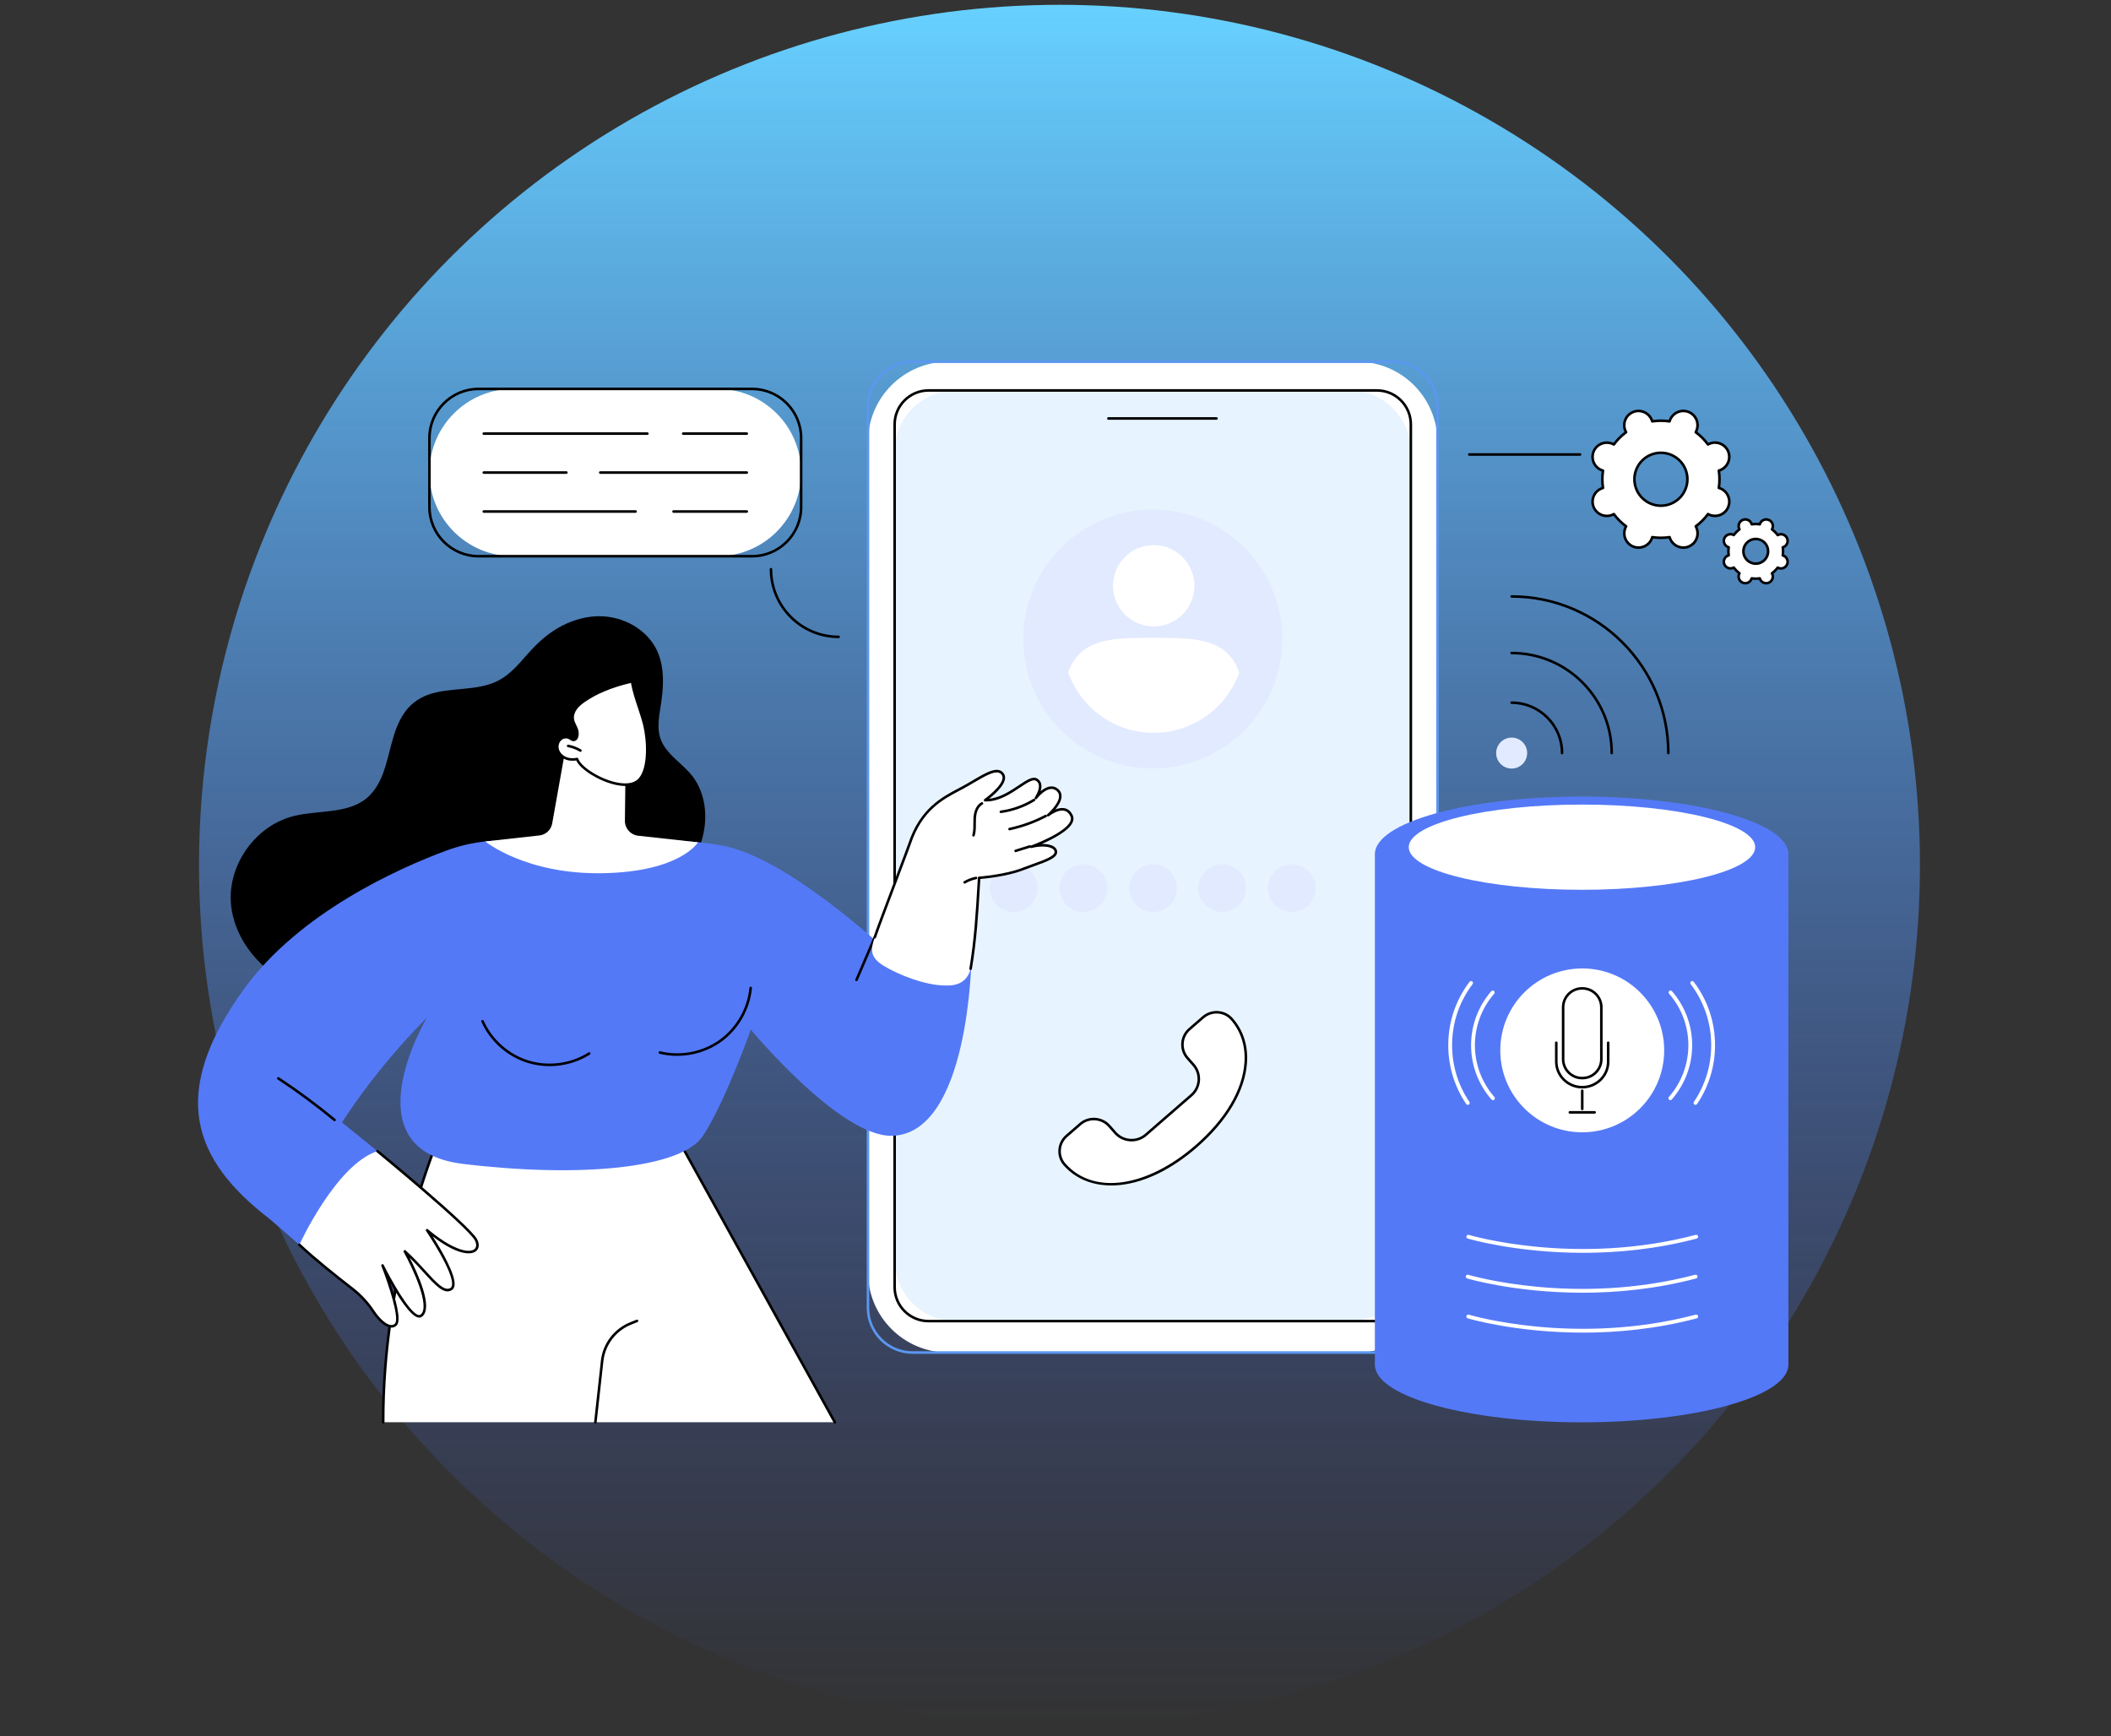 <svg width="276" height="227" viewBox="0 0 276 227" fill="none" xmlns="http://www.w3.org/2000/svg">
<rect x="0" y="0" width="276" height="227" fill="#333333" stroke="none"/>
<ellipse cx="138.52" cy="113.128" rx="112.5" ry="112.5" transform="rotate(180 138.52 113.128)" fill="url(#paint0_linear_1030_16665)"/>
<g clip-path="url(#clip0_1030_16665)">
<path d="M123.978 176.846H177.449C183.247 176.846 187.947 172.142 187.947 166.339L187.947 57.801C187.947 51.999 183.247 47.295 177.449 47.295H123.978C118.18 47.295 113.48 51.999 113.48 57.801L113.48 166.339C113.48 172.142 118.18 176.846 123.978 176.846Z" fill="white"/>
<path d="M182.105 177.014H119.323C116.009 177.014 113.314 174.315 113.314 171V53.142C113.314 49.825 116.01 47.128 119.323 47.128H182.105C185.418 47.128 188.113 49.827 188.113 53.142V170.999C188.113 174.315 185.417 177.012 182.105 177.012V177.014ZM119.321 47.463C116.191 47.463 113.647 50.011 113.647 53.142V170.999C113.647 174.131 116.193 176.678 119.321 176.678H182.103C185.233 176.678 187.778 174.13 187.778 170.999V53.142C187.778 50.01 185.232 47.463 182.103 47.463H119.321Z" fill="#5B97EF"/>
<path d="M124.924 172.734H176.502C180.896 172.734 184.457 169.169 184.457 164.773V59.013C184.457 54.616 180.896 51.051 176.502 51.051L124.924 51.051C120.53 51.051 116.969 54.616 116.969 59.013L116.969 164.773C116.969 169.169 120.53 172.734 124.924 172.734Z" fill="#E7F4FF"/>
<path d="M180.03 172.902H121.396C118.862 172.902 116.801 170.839 116.801 168.303V55.482C116.801 52.946 118.862 50.883 121.396 50.883H180.03C182.564 50.883 184.625 52.946 184.625 55.482V168.303C184.625 170.839 182.564 172.902 180.03 172.902ZM121.396 51.218C119.047 51.218 117.135 53.13 117.135 55.482V168.303C117.135 170.654 119.046 172.567 121.396 172.567H180.03C182.379 172.567 184.291 170.655 184.291 168.303V55.482C184.291 53.131 182.38 51.218 180.03 51.218H121.396Z" fill="black"/>
<path d="M159.05 54.884H144.915C144.822 54.884 144.747 54.809 144.747 54.716C144.747 54.623 144.822 54.548 144.915 54.548H159.05C159.143 54.548 159.218 54.623 159.218 54.716C159.218 54.809 159.143 54.884 159.05 54.884Z" fill="black"/>
<path d="M155.26 138.339L156.036 139.222C157.066 140.393 156.946 142.173 155.768 143.196L149.807 148.377C148.628 149.401 146.839 149.281 145.811 148.11L145.035 147.227C144.056 146.113 142.354 145.998 141.234 146.973L139.452 148.522C138.357 149.473 138.216 151.134 139.168 152.229C139.173 152.236 139.18 152.243 139.186 152.25C142.65 156.19 149.601 155.783 156.388 149.884C163.176 143.984 164.512 137.188 161.048 133.246C161.043 133.24 161.036 133.233 161.03 133.226C160.068 132.142 158.394 132.058 157.299 133.009L155.517 134.558C154.397 135.531 154.282 137.225 155.262 138.339H155.26Z" fill="white"/>
<path d="M145.284 154.998C142.752 154.998 140.574 154.084 139.059 152.361L139.041 152.341C138.558 151.787 138.321 151.074 138.373 150.337C138.425 149.584 138.77 148.895 139.341 148.398L141.124 146.849C142.311 145.817 144.123 145.937 145.16 147.119L145.936 148.002C146.903 149.102 148.59 149.215 149.698 148.253L155.659 143.072C156.195 142.607 156.516 141.961 156.563 141.254C156.61 140.548 156.379 139.867 155.911 139.335L155.135 138.452C154.632 137.88 154.383 137.147 154.434 136.388C154.484 135.629 154.831 134.935 155.406 134.434L157.189 132.885C158.359 131.868 160.139 131.972 161.155 133.117L161.174 133.139C162.544 134.699 163.189 136.706 163.039 138.946C162.792 142.631 160.469 146.561 156.499 150.012C153.227 152.855 149.79 154.555 146.561 154.926C146.127 154.975 145.703 155 145.287 155L145.284 154.998ZM143.004 146.48C142.414 146.48 141.821 146.684 141.342 147.1L139.559 148.649C139.055 149.087 138.752 149.694 138.706 150.359C138.661 151.007 138.869 151.633 139.292 152.12L139.31 152.14C142.937 156.268 149.914 155.289 156.278 149.759C160.181 146.366 162.464 142.518 162.705 138.923C162.85 136.775 162.233 134.85 160.923 133.358L160.906 133.339C160.009 132.329 158.442 132.239 157.408 133.136L155.626 134.685C155.117 135.127 154.813 135.739 154.768 136.409C154.723 137.078 154.943 137.725 155.386 138.228L156.162 139.111C156.69 139.71 156.95 140.479 156.897 141.275C156.844 142.07 156.482 142.798 155.878 143.323L149.917 148.504C148.672 149.587 146.774 149.46 145.685 148.222L144.909 147.339C144.41 146.771 143.709 146.48 143.006 146.48H143.004Z" fill="black"/>
<path d="M150.712 100.475C160.062 100.475 167.642 92.897 167.642 83.549C167.642 74.201 160.062 66.623 150.712 66.623C141.362 66.623 133.783 74.201 133.783 83.549C133.783 92.897 141.362 100.475 150.712 100.475Z" fill="#E2EAFF"/>
<path d="M150.841 81.908C153.778 81.908 156.159 79.527 156.159 76.591C156.159 73.654 153.778 71.273 150.841 71.273C147.903 71.273 145.522 73.654 145.522 76.591C145.522 79.527 147.903 81.908 150.841 81.908Z" fill="white"/>
<path d="M150.841 83.404C145.679 83.404 141.287 83.319 139.652 87.92C141.287 92.521 145.679 95.816 150.841 95.816C156.002 95.816 160.394 92.521 162.029 87.92C160.394 83.319 156.002 83.404 150.841 83.404Z" fill="white"/>
<path d="M132.532 119.246C134.258 119.246 135.656 117.848 135.656 116.123C135.656 114.398 134.258 113 132.532 113C130.807 113 129.408 114.398 129.408 116.123C129.408 117.848 130.807 119.246 132.532 119.246Z" fill="#E2EAFF"/>
<path d="M141.649 119.246C143.374 119.246 144.773 117.848 144.773 116.123C144.773 114.398 143.374 113 141.649 113C139.923 113 138.524 114.398 138.524 116.123C138.524 117.848 139.923 119.246 141.649 119.246Z" fill="#E2EAFF"/>
<path d="M150.764 119.246C152.49 119.246 153.888 117.848 153.888 116.123C153.888 114.398 152.49 113 150.764 113C149.038 113 147.64 114.398 147.64 116.123C147.64 117.848 149.038 119.246 150.764 119.246Z" fill="#E2EAFF"/>
<path d="M159.777 119.246C161.503 119.246 162.902 117.848 162.902 116.123C162.902 114.398 161.503 113 159.777 113C158.052 113 156.653 114.398 156.653 116.123C156.653 117.848 158.052 119.246 159.777 119.246Z" fill="#E2EAFF"/>
<path d="M168.894 119.246C170.619 119.246 172.018 117.848 172.018 116.123C172.018 114.398 170.619 113 168.894 113C167.168 113 165.77 114.398 165.77 116.123C165.77 117.848 167.168 119.246 168.894 119.246Z" fill="#E2EAFF"/>
<path d="M92.203 106.401C92.147 104.811 91.713 103.227 90.829 101.895C89.945 100.566 88.612 99.653 87.549 98.484C86.975 97.854 86.5 97.139 86.273 96.31C86.023 95.394 86.073 94.431 86.198 93.499C86.444 91.69 87.411 87.555 85.613 84.512C84.036 81.841 80.854 80.408 77.828 80.585C76.112 80.686 74.448 81.246 72.965 82.102C71.462 82.97 70.211 84.133 69.064 85.423C67.912 86.718 66.784 88.115 65.228 88.948C63.806 89.708 62.168 89.91 60.586 90.063C59.02 90.215 57.41 90.308 55.92 90.855C54.608 91.337 53.52 92.191 52.757 93.362C51.26 95.655 51.041 98.508 50.112 101.031C49.642 102.309 48.965 103.532 47.892 104.401C46.607 105.443 44.957 105.815 43.353 106.025C41.714 106.24 40.046 106.298 38.436 106.693C37 107.044 35.66 107.715 34.503 108.63C32.186 110.46 30.582 113.221 30.229 116.161C29.844 119.356 31.085 122.505 33.125 124.93C35.405 127.641 38.571 129.376 41.932 130.382C45.343 131.401 48.96 131.785 52.51 131.809C55.884 131.832 59.259 131.484 62.559 130.788C65.862 130.091 69.093 129.047 72.18 127.682C75.265 126.317 78.208 124.629 80.936 122.643C83.691 120.638 86.302 118.326 88.476 115.694C90.644 113.071 92.326 109.892 92.203 106.403V106.401Z" fill="black"/>
<path d="M57.224 149.101C57.224 149.101 50.004 166.014 50.103 185.96H109.146L86.925 145.843L57.224 149.099V149.101Z" fill="white"/>
<path d="M77.84 186.128C77.84 186.128 77.828 186.128 77.821 186.128C77.73 186.119 77.663 186.036 77.674 185.944L78.568 177.856C78.841 175.635 80.298 173.735 82.371 172.896L83.22 172.552C83.306 172.518 83.403 172.559 83.438 172.645C83.472 172.731 83.432 172.828 83.346 172.863L82.496 173.207C80.536 174.002 79.159 175.798 78.901 177.896L78.007 185.981C77.997 186.067 77.925 186.13 77.84 186.13V186.128Z" fill="black"/>
<path d="M109.146 186.128C109.088 186.128 109.031 186.097 109.001 186.042L86.834 146.022L57.342 149.256C56.78 150.616 50.178 167.02 50.27 185.961C50.27 186.053 50.197 186.128 50.104 186.128C50.013 186.128 49.938 186.055 49.936 185.962C49.839 166.208 56.999 149.204 57.071 149.035C57.095 148.979 57.147 148.941 57.206 148.934L86.908 145.678C86.975 145.671 87.04 145.704 87.073 145.762L109.294 185.88C109.339 185.961 109.309 186.063 109.228 186.108C109.202 186.122 109.175 186.128 109.148 186.128H109.146Z" fill="black"/>
<path d="M44.718 146.767C44.718 146.767 48.737 140.189 55.837 133.024C55.837 133.024 45.456 150.359 60.546 152.182C75.635 154.006 89.043 152.821 91.895 148.534C94.745 144.247 98.165 134.625 98.165 134.625C98.165 134.625 109.796 148.639 116.598 148.507C126.692 148.312 127.006 125.458 127.006 125.458L121.942 124.156L118.942 127.097C118.942 127.097 104.126 112.41 94.527 110.578C87.081 109.158 71.469 109.63 64.838 109.912C62.604 110.008 60.4 110.453 58.304 111.232C52.111 113.536 39.082 119.33 31.828 129.412C22.083 142.961 25.106 151.605 35.321 159.433L41.294 164.625L52.019 152.675L44.717 146.765L44.718 146.767Z" fill="#5479F7"/>
<path d="M71.848 139.4C70.903 139.4 69.957 139.265 69.049 138.992C66.361 138.18 64.077 136.164 62.937 133.598C62.9 133.514 62.937 133.415 63.021 133.377C63.106 133.34 63.204 133.377 63.242 133.462C64.343 135.939 66.549 137.887 69.145 138.671C71.74 139.456 74.657 139.056 76.945 137.604C77.023 137.555 77.127 137.578 77.176 137.656C77.225 137.734 77.202 137.837 77.124 137.887C75.554 138.883 73.7 139.4 71.845 139.4H71.848Z" fill="black"/>
<path d="M43.741 146.602C43.704 146.602 43.666 146.589 43.634 146.563C41.298 144.632 38.83 142.807 36.3 141.138C36.224 141.088 36.202 140.984 36.252 140.906C36.303 140.83 36.406 140.808 36.484 140.858C39.025 142.534 41.501 144.367 43.847 146.306C43.918 146.364 43.929 146.469 43.87 146.542C43.837 146.581 43.79 146.603 43.741 146.603V146.602Z" fill="black"/>
<path d="M111.982 128.289C111.96 128.289 111.937 128.285 111.916 128.276C111.832 128.239 111.792 128.14 111.829 128.056L114.22 122.483C114.256 122.398 114.355 122.359 114.439 122.396C114.524 122.432 114.563 122.531 114.526 122.615L112.136 128.188C112.109 128.251 112.047 128.289 111.982 128.289Z" fill="black"/>
<path d="M88.528 138.055C87.756 138.055 86.985 137.965 86.234 137.78C86.144 137.759 86.089 137.667 86.111 137.578C86.133 137.488 86.224 137.434 86.313 137.456C88.947 138.103 91.838 137.551 94.047 135.979C96.256 134.408 97.726 131.858 97.979 129.159C97.987 129.067 98.067 128.999 98.161 129.007C98.253 129.015 98.321 129.097 98.313 129.189C98.051 131.984 96.529 134.623 94.242 136.25C92.585 137.43 90.557 138.053 88.528 138.053V138.055Z" fill="black"/>
<path d="M125.949 102.931C128.148 101.739 130.302 100.051 131.112 101.229C131.921 102.408 128.795 104.623 128.795 104.623C131.899 104.712 134.426 101.271 135.531 101.94C136.634 102.609 135.431 104.346 135.431 104.346C135.431 104.346 137.034 102.184 138.279 103.313C139.523 104.442 137.038 106.583 137.038 106.583C137.038 106.583 139.221 104.799 140.098 106.656C140.974 108.512 134.835 110.719 134.835 110.719C136.049 110.359 137.915 110.425 138.044 111.321C138.174 112.216 135.974 112.751 133.69 113.64C131.406 114.53 128.014 114.775 128.014 114.775C127.644 119.009 127.238 122.713 127.028 125.821C126.881 127.994 125.634 128.776 124.149 128.85C123.859 128.865 123.849 128.85 123.559 128.85C121.059 128.861 117.433 127.451 115.564 126.291C113.705 125.17 113.817 124.104 114.372 122.548C115.686 118.867 117.704 114.012 118.925 110.323C120.545 105.43 123.752 104.122 125.949 102.931Z" fill="white"/>
<path d="M126.901 126.833C126.892 126.833 126.882 126.833 126.874 126.83C126.783 126.815 126.721 126.729 126.736 126.638C127.368 122.888 127.575 119.368 127.796 115.641L127.848 114.769C127.853 114.685 127.919 114.617 128.002 114.612C128.036 114.609 131.395 114.358 133.629 113.487C134.118 113.296 134.598 113.124 135.062 112.957C136.553 112.422 137.961 111.916 137.878 111.347C137.856 111.193 137.765 111.067 137.6 110.961C137.016 110.587 135.734 110.629 134.882 110.881C134.795 110.907 134.703 110.86 134.676 110.774C134.647 110.688 134.694 110.595 134.778 110.563C134.823 110.547 139.301 108.923 139.946 107.364C140.04 107.135 140.041 106.927 139.947 106.729C139.756 106.324 139.494 106.088 139.148 106.01C138.265 105.811 137.155 106.706 137.144 106.716C137.073 106.773 136.97 106.764 136.911 106.694C136.853 106.624 136.861 106.519 136.93 106.459C136.945 106.446 138.45 105.137 138.462 104.102C138.465 103.837 138.369 103.62 138.167 103.439C137.93 103.223 137.671 103.132 137.374 103.16C136.465 103.249 135.575 104.435 135.567 104.447C135.512 104.521 135.408 104.536 135.335 104.483C135.261 104.43 135.242 104.327 135.295 104.252C135.302 104.243 135.958 103.28 135.809 102.584C135.763 102.369 135.644 102.205 135.445 102.085C135.044 101.842 134.268 102.361 133.372 102.961C132.12 103.799 130.564 104.842 128.791 104.791C128.719 104.79 128.656 104.741 128.636 104.673C128.615 104.604 128.64 104.529 128.699 104.487C129.531 103.897 131.561 102.179 130.975 101.323C130.417 100.51 128.992 101.351 127.343 102.322C126.915 102.575 126.473 102.836 126.028 103.077C125.839 103.179 125.642 103.283 125.439 103.39C123.257 104.538 120.542 105.967 119.083 110.375C118.979 110.686 118.275 112.553 117.46 114.714C116.243 117.936 114.731 121.945 114.532 122.596C114.505 122.685 114.412 122.734 114.323 122.707C114.235 122.679 114.186 122.587 114.213 122.498C114.415 121.836 115.93 117.82 117.148 114.595C117.962 112.437 118.666 110.574 118.766 110.269C120.268 105.732 123.167 104.206 125.285 103.092C125.487 102.986 125.682 102.883 125.87 102.781C126.309 102.543 126.748 102.284 127.174 102.033C128.967 100.975 130.515 100.062 131.25 101.132C131.959 102.165 130.197 103.745 129.321 104.435C130.78 104.29 132.101 103.406 133.185 102.68C134.218 101.988 135.033 101.442 135.617 101.795C135.895 101.963 136.07 102.205 136.135 102.512C136.201 102.819 136.146 103.154 136.051 103.457C136.409 103.155 136.863 102.872 137.341 102.825C137.732 102.786 138.084 102.908 138.392 103.188C138.665 103.435 138.8 103.743 138.796 104.103C138.788 104.7 138.388 105.34 137.984 105.838C138.366 105.684 138.807 105.587 139.223 105.681C139.67 105.782 140.016 106.087 140.251 106.585C140.385 106.869 140.386 107.173 140.256 107.49C139.789 108.621 137.641 109.72 136.208 110.346C136.809 110.335 137.399 110.431 137.783 110.677C138.031 110.835 138.175 111.044 138.212 111.296C138.334 112.136 137.009 112.612 135.178 113.27C134.716 113.436 134.238 113.607 133.753 113.797C131.741 114.58 128.853 114.871 128.175 114.931L128.131 115.658C127.912 119.396 127.703 122.924 127.069 126.692C127.055 126.774 126.984 126.831 126.904 126.831L126.901 126.833Z" fill="black"/>
<path d="M132.783 111.419C132.712 111.419 132.645 111.373 132.623 111.302C132.596 111.213 132.645 111.12 132.734 111.093L134.586 110.517C134.675 110.49 134.767 110.539 134.795 110.627C134.822 110.716 134.773 110.809 134.684 110.836L132.832 111.412C132.816 111.418 132.799 111.42 132.783 111.42V111.419Z" fill="black"/>
<path d="M131.992 108.568C131.916 108.568 131.846 108.515 131.828 108.436C131.809 108.345 131.867 108.257 131.957 108.236C133.59 107.884 135.168 107.314 136.648 106.538C136.73 106.496 136.831 106.527 136.873 106.609C136.915 106.691 136.884 106.792 136.802 106.835C135.295 107.623 133.689 108.205 132.026 108.564C132.014 108.567 132.003 108.568 131.991 108.568H131.992Z" fill="black"/>
<path d="M130.856 106.311C130.774 106.311 130.702 106.249 130.691 106.166C130.679 106.075 130.743 105.99 130.834 105.978C132.336 105.774 133.813 105.246 135.104 104.453C135.182 104.405 135.285 104.43 135.335 104.508C135.382 104.587 135.358 104.689 135.28 104.738C133.949 105.556 132.427 106.099 130.881 106.309C130.872 106.309 130.866 106.311 130.857 106.311H130.856Z" fill="black"/>
<path d="M127.279 109.38C127.262 109.38 127.247 109.377 127.231 109.373C127.142 109.347 127.092 109.253 127.119 109.164C127.26 108.695 127.26 108.203 127.258 107.683C127.258 107.45 127.258 107.208 127.271 106.971C127.303 106.395 127.482 105.359 128.302 104.903C128.382 104.858 128.484 104.887 128.529 104.969C128.574 105.049 128.546 105.152 128.464 105.197C127.783 105.575 127.633 106.484 127.605 106.991C127.591 107.219 127.592 107.455 127.592 107.685C127.592 108.206 127.594 108.745 127.44 109.263C127.418 109.335 127.351 109.381 127.28 109.381L127.279 109.38Z" fill="black"/>
<path d="M126.118 115.533C126.061 115.533 126.005 115.503 125.974 115.451C125.927 115.372 125.953 115.269 126.034 115.222C126.513 114.94 127.031 114.741 127.575 114.631C127.666 114.613 127.754 114.67 127.771 114.762C127.79 114.852 127.732 114.94 127.64 114.96C127.133 115.063 126.649 115.249 126.203 115.511C126.176 115.526 126.147 115.534 126.118 115.534V115.533Z" fill="black"/>
<path d="M39.139 162.753C39.139 162.753 43.934 152.253 49.347 150.513C49.347 150.513 61.319 160.348 62.232 162.106C63.144 163.864 60.815 165.044 55.837 160.851C55.837 160.851 60.47 167.629 58.977 168.547C57.639 169.37 55.837 166.237 52.924 163.615C52.924 163.615 56.871 170.668 55.076 172.022C53.76 173.016 50.014 165.457 50.014 165.457C50.014 165.457 52.669 172.216 51.758 173.169C51.059 173.9 49.781 172.942 48.795 171.452C48.047 170.322 47.119 169.323 46.047 168.494C44.099 166.989 41.122 164.625 39.138 162.753H39.139Z" fill="white"/>
<path d="M51.18 173.586C51.147 173.586 51.115 173.585 51.082 173.582C50.366 173.518 49.459 172.757 48.657 171.545C47.918 170.427 47.006 169.445 45.947 168.626C43.868 167.019 40.978 164.715 39.026 162.875C38.959 162.812 38.955 162.706 39.019 162.639C39.082 162.572 39.188 162.568 39.255 162.632C41.199 164.464 44.079 166.759 46.152 168.363C47.24 169.204 48.177 170.212 48.937 171.36C49.673 172.471 50.506 173.196 51.113 173.251C51.325 173.27 51.496 173.206 51.641 173.054C52.251 172.415 50.873 168.094 49.861 165.519C49.828 165.435 49.867 165.341 49.949 165.304C50.03 165.268 50.126 165.303 50.165 165.384C51.02 167.109 53.502 171.648 54.711 171.934C54.819 171.959 54.903 171.944 54.977 171.89C56.353 170.851 53.857 165.624 52.78 163.697C52.74 163.626 52.757 163.535 52.821 163.484C52.885 163.433 52.976 163.434 53.036 163.49C54.017 164.374 54.869 165.311 55.622 166.138C57.016 167.67 58.115 168.88 58.889 168.405C58.989 168.344 59.053 168.243 59.084 168.096C59.436 166.44 55.736 161.001 55.7 160.946C55.652 160.877 55.663 160.784 55.725 160.728C55.787 160.672 55.881 160.671 55.945 160.724C59.072 163.357 61.287 163.923 62.022 163.333C62.312 163.1 62.336 162.67 62.083 162.184C61.197 160.475 49.361 150.741 49.241 150.643C49.17 150.584 49.159 150.479 49.218 150.407C49.276 150.336 49.381 150.325 49.453 150.384C49.943 150.786 61.463 160.26 62.38 162.029C62.712 162.667 62.656 163.253 62.232 163.593C61.495 164.184 59.592 163.98 56.566 161.651C57.625 163.308 59.705 166.788 59.413 168.162C59.362 168.401 59.245 168.577 59.067 168.688C58.059 169.309 56.934 168.072 55.378 166.361C54.828 165.756 54.224 165.093 53.557 164.436C54.598 166.456 56.699 171.007 55.18 172.153C55.027 172.268 54.84 172.305 54.636 172.256C53.616 172.014 52.057 169.548 50.996 167.656C51.705 169.761 52.508 172.627 51.884 173.282C51.694 173.481 51.453 173.585 51.183 173.585L51.18 173.586Z" fill="black"/>
<path d="M74.086 97.059L72.197 107.665C72.048 108.503 71.364 109.143 70.518 109.235L63.446 110.019C63.446 110.019 68.749 114.374 78.88 114.171C89.013 113.968 91.257 110.131 91.257 110.131L83.434 109.27C82.44 109.16 81.691 108.314 81.702 107.314L81.777 100.979C81.777 100.979 76.273 95.835 74.084 97.058L74.086 97.059Z" fill="white"/>
<path d="M73.446 96.529C72.991 96.806 72.776 97.4 72.888 97.921C73 98.442 73.4 98.876 73.885 99.099C74.371 99.321 74.93 99.347 75.454 99.245C75.945 100.918 81.743 103.978 83.625 101.893C84.947 100.428 84.728 96.682 84.252 94.767C83.775 92.853 82.943 91.03 82.628 89.082C80.427 89.602 78.243 90.344 76.384 91.634C75.972 91.92 75.572 92.236 75.28 92.644C74.989 93.051 74.811 93.561 74.889 94.057C74.968 94.563 75.295 94.995 75.448 95.485C75.563 95.853 75.535 96.714 74.997 96.742C74.755 96.754 74.507 96.466 74.269 96.41C73.994 96.344 73.69 96.381 73.449 96.529H73.446Z" fill="white"/>
<path d="M81.736 102.765C81.333 102.765 80.888 102.71 80.407 102.6C78.256 102.108 75.835 100.58 75.344 99.433C74.928 99.496 74.364 99.501 73.816 99.25C73.26 98.995 72.842 98.5 72.726 97.955C72.595 97.348 72.862 96.687 73.36 96.384C73.634 96.218 73.979 96.167 74.306 96.246C74.438 96.278 74.556 96.354 74.671 96.428C74.785 96.501 74.898 96.578 74.987 96.574C75.078 96.57 75.148 96.529 75.204 96.448C75.362 96.223 75.358 95.763 75.287 95.534C75.227 95.341 75.138 95.158 75.046 94.965C74.912 94.688 74.773 94.402 74.724 94.082C74.646 93.579 74.795 93.033 75.145 92.546C75.469 92.097 75.905 91.764 76.289 91.496C77.915 90.369 79.917 89.55 82.59 88.919C82.635 88.909 82.683 88.918 82.721 88.943C82.759 88.969 82.785 89.01 82.793 89.055C82.977 90.193 83.35 91.315 83.708 92.4C83.959 93.156 84.218 93.938 84.415 94.727C84.831 96.4 85.217 100.379 83.749 102.006C83.295 102.51 82.61 102.765 81.736 102.765ZM75.454 99.078C75.526 99.078 75.593 99.126 75.613 99.198C75.891 100.146 78.192 101.751 80.48 102.273C81.454 102.496 82.769 102.591 83.501 101.781C84.745 100.404 84.587 96.806 84.089 94.808C83.895 94.032 83.639 93.256 83.389 92.505C83.044 91.464 82.688 90.389 82.492 89.287C79.947 89.902 78.032 90.694 76.478 91.772C76.116 92.023 75.707 92.334 75.414 92.743C75.119 93.152 74.987 93.621 75.051 94.031C75.093 94.301 75.215 94.552 75.344 94.82C75.44 95.016 75.538 95.22 75.605 95.435C75.694 95.721 75.714 96.301 75.477 96.641C75.361 96.807 75.197 96.9 75.002 96.909C74.812 96.92 74.639 96.808 74.488 96.71C74.397 96.651 74.302 96.59 74.227 96.572C73.989 96.515 73.73 96.552 73.533 96.672C73.153 96.903 72.951 97.413 73.053 97.887C73.149 98.329 73.494 98.736 73.956 98.949C74.487 99.192 75.047 99.156 75.422 99.082C75.433 99.08 75.444 99.08 75.455 99.08L75.454 99.078Z" fill="black"/>
<path d="M75.887 98.304C75.857 98.304 75.828 98.296 75.801 98.28C75.324 97.992 74.803 97.794 74.253 97.693C74.162 97.677 74.102 97.589 74.12 97.498C74.136 97.406 74.223 97.346 74.315 97.364C74.904 97.473 75.462 97.685 75.974 97.993C76.053 98.041 76.079 98.143 76.031 98.222C76 98.274 75.944 98.303 75.888 98.303L75.887 98.304Z" fill="black"/>
<path d="M233.821 111.757C233.821 111.731 233.825 111.706 233.825 111.682C233.825 107.524 221.721 104.154 206.791 104.154C191.861 104.154 179.757 107.524 179.757 111.682C179.757 111.686 179.757 111.69 179.757 111.694H179.755V178.541H179.763C179.956 182.652 191.981 185.969 206.79 185.969C221.599 185.969 233.623 182.652 233.817 178.541H233.822V111.758L233.821 111.757Z" fill="#5479F7"/>
<path d="M206.833 116.341C219.342 116.341 229.481 113.847 229.481 110.77C229.481 107.693 219.342 105.198 206.833 105.198C194.325 105.198 184.186 107.693 184.186 110.77C184.186 113.847 194.325 116.341 206.833 116.341Z" fill="white"/>
<path d="M206.868 148.049C212.785 148.049 217.583 143.252 217.583 137.336C217.583 131.419 212.785 126.623 206.868 126.623C200.95 126.623 196.153 131.419 196.153 137.336C196.153 143.252 200.95 148.049 206.868 148.049Z" fill="white"/>
<path d="M195.195 143.849C195.126 143.849 195.056 143.821 195.007 143.765C193.283 141.802 192.334 139.281 192.334 136.666C192.334 134.051 193.274 131.557 194.978 129.599C195.07 129.494 195.228 129.483 195.332 129.574C195.437 129.666 195.447 129.824 195.356 129.928C193.73 131.794 192.834 134.186 192.834 136.665C192.834 139.143 193.74 141.561 195.382 143.433C195.473 143.537 195.462 143.695 195.359 143.787C195.311 143.829 195.252 143.849 195.194 143.849H195.195Z" fill="white"/>
<path d="M191.906 144.464C191.825 144.464 191.746 144.425 191.698 144.353C190.162 142.079 189.35 139.42 189.35 136.665C189.35 133.641 190.313 130.772 192.135 128.369C192.218 128.258 192.376 128.237 192.487 128.321C192.597 128.404 192.619 128.563 192.534 128.673C190.779 130.989 189.852 133.753 189.852 136.666C189.852 139.321 190.635 141.883 192.114 144.073C192.192 144.188 192.162 144.343 192.048 144.421C192.005 144.45 191.956 144.465 191.907 144.465L191.906 144.464Z" fill="white"/>
<path d="M218.383 143.849C218.324 143.849 218.266 143.828 218.218 143.786C218.114 143.695 218.104 143.536 218.195 143.433C219.838 141.561 220.742 139.158 220.742 136.664C220.742 134.171 219.846 131.793 218.221 129.927C218.129 129.822 218.14 129.664 218.245 129.574C218.349 129.482 218.509 129.493 218.599 129.598C220.305 131.556 221.243 134.066 221.243 136.666C221.243 139.266 220.294 141.802 218.57 143.764C218.521 143.82 218.451 143.849 218.382 143.849H218.383Z" fill="white"/>
<path d="M221.673 144.463C221.623 144.463 221.576 144.45 221.532 144.42C221.418 144.342 221.388 144.186 221.465 144.072C222.945 141.881 223.728 139.319 223.728 136.664C223.728 133.75 222.8 130.987 221.045 128.672C220.962 128.561 220.984 128.404 221.093 128.32C221.203 128.236 221.36 128.257 221.445 128.367C223.267 130.771 224.23 133.64 224.23 136.663C224.23 139.419 223.417 142.078 221.881 144.351C221.833 144.424 221.754 144.462 221.674 144.462L221.673 144.463Z" fill="white"/>
<path d="M209.366 131.732C209.366 130.351 208.248 129.231 206.868 129.231C205.489 129.231 204.371 130.351 204.371 131.732V138.457C204.371 139.838 205.489 140.957 206.868 140.957C208.248 140.957 209.366 139.838 209.366 138.457V131.732Z" fill="white"/>
<path d="M206.894 141.125H206.842C205.387 141.125 204.203 139.94 204.203 138.484V131.706C204.203 130.25 205.387 129.065 206.842 129.065H206.894C208.349 129.065 209.532 130.25 209.532 131.706V138.484C209.532 139.94 208.349 141.125 206.894 141.125ZM206.842 129.399C205.571 129.399 204.537 130.434 204.537 131.706V138.484C204.537 139.756 205.571 140.791 206.842 140.791H206.894C208.165 140.791 209.198 139.756 209.198 138.484V131.706C209.198 130.434 208.165 129.399 206.894 129.399H206.842Z" fill="black"/>
<path d="M206.868 142.318C204.905 142.318 203.307 140.745 203.307 138.813V136.338C203.307 136.245 203.382 136.17 203.475 136.17C203.567 136.17 203.642 136.245 203.642 136.338V138.813C203.642 140.561 205.089 141.983 206.868 141.983C208.646 141.983 210.093 140.561 210.093 138.813V136.338C210.093 136.245 210.168 136.17 210.261 136.17C210.353 136.17 210.428 136.245 210.428 136.338V138.813C210.428 140.745 208.831 142.318 206.869 142.318H206.868Z" fill="black"/>
<path d="M206.868 145.161C206.775 145.161 206.7 145.086 206.7 144.993V142.616C206.7 142.523 206.775 142.448 206.868 142.448C206.96 142.448 207.035 142.523 207.035 142.616V144.993C207.035 145.086 206.96 145.161 206.868 145.161Z" fill="black"/>
<path d="M208.488 145.609H205.248C205.155 145.609 205.08 145.534 205.08 145.441C205.08 145.348 205.155 145.273 205.248 145.273H208.488C208.581 145.273 208.656 145.348 208.656 145.441C208.656 145.534 208.581 145.609 208.488 145.609Z" fill="black"/>
<path d="M206.987 163.806C198.18 163.806 191.989 161.968 191.896 161.94C191.764 161.9 191.689 161.76 191.73 161.628C191.771 161.496 191.91 161.42 192.042 161.461C192.18 161.504 205.98 165.596 221.702 161.459C221.837 161.423 221.974 161.504 222.009 161.637C222.045 161.771 221.964 161.909 221.83 161.945C216.519 163.342 211.421 163.808 206.989 163.808L206.987 163.806Z" fill="white"/>
<path d="M206.91 169.023C198.103 169.023 191.911 167.184 191.818 167.157C191.686 167.116 191.611 166.977 191.652 166.844C191.692 166.712 191.832 166.637 191.964 166.678C192.102 166.72 205.902 170.812 221.625 166.675C221.76 166.639 221.896 166.72 221.932 166.854C221.967 166.988 221.887 167.125 221.753 167.161C216.441 168.558 211.343 169.024 206.911 169.024L206.91 169.023Z" fill="white"/>
<path d="M206.987 174.241C198.18 174.241 191.989 172.402 191.896 172.375C191.764 172.334 191.689 172.195 191.73 172.062C191.771 171.93 191.91 171.855 192.042 171.896C192.18 171.938 205.98 176.03 221.702 171.893C221.837 171.858 221.974 171.938 222.009 172.072C222.045 172.206 221.964 172.344 221.83 172.379C216.519 173.777 211.421 174.242 206.989 174.242L206.987 174.241Z" fill="white"/>
<path d="M204.23 98.632C204.137 98.632 204.062 98.557 204.062 98.464C204.062 94.924 201.181 92.044 197.64 92.044C197.548 92.044 197.473 91.969 197.473 91.876C197.473 91.783 197.548 91.708 197.64 91.708C201.366 91.708 204.396 94.738 204.396 98.463C204.396 98.556 204.321 98.631 204.229 98.631L204.23 98.632Z" fill="black"/>
<path d="M197.64 100.49C198.759 100.49 199.666 99.583 199.666 98.466C199.666 97.348 198.759 96.441 197.64 96.441C196.522 96.441 195.615 97.348 195.615 98.466C195.615 99.583 196.522 100.49 197.64 100.49Z" fill="#E2EAFF"/>
<path d="M210.721 98.632C210.629 98.632 210.554 98.557 210.554 98.464C210.554 91.345 204.76 85.552 197.639 85.552C197.546 85.552 197.471 85.477 197.471 85.384C197.471 85.291 197.546 85.216 197.639 85.216C204.945 85.216 210.888 91.159 210.888 98.462C210.888 98.555 210.813 98.63 210.72 98.63L210.721 98.632Z" fill="black"/>
<path d="M218.121 98.632C218.029 98.632 217.954 98.557 217.954 98.464C217.954 87.265 208.841 78.155 197.64 78.155C197.548 78.155 197.473 78.079 197.473 77.987C197.473 77.894 197.548 77.819 197.64 77.819C209.026 77.819 218.289 87.079 218.289 98.463C218.289 98.555 218.214 98.63 218.121 98.63V98.632Z" fill="black"/>
<path d="M93.815 50.852H67.073C61.038 50.852 56.145 55.749 56.145 61.789C56.145 67.829 61.038 72.725 67.073 72.725H93.815C99.85 72.725 104.743 67.829 104.743 61.789C104.743 55.749 99.85 50.852 93.815 50.852Z" fill="white"/>
<path d="M98.323 72.892H62.563C58.931 72.892 55.977 69.936 55.977 66.301V57.275C55.977 53.64 58.931 50.684 62.563 50.684H98.323C101.955 50.684 104.909 53.64 104.909 57.275V66.301C104.909 69.936 101.955 72.892 98.323 72.892ZM62.565 51.019C59.117 51.019 56.313 53.825 56.313 57.275V66.301C56.313 69.751 59.117 72.558 62.565 72.558H98.325C101.772 72.558 104.576 69.751 104.576 66.301V57.275C104.576 53.825 101.772 51.019 98.325 51.019H62.565Z" fill="black"/>
<path d="M109.647 83.437C104.677 83.437 100.634 79.394 100.634 74.425C100.634 74.332 100.709 74.257 100.802 74.257C100.894 74.257 100.969 74.332 100.969 74.425C100.969 79.21 104.863 83.103 109.648 83.103C109.741 83.103 109.816 83.178 109.816 83.27C109.816 83.363 109.741 83.438 109.648 83.438L109.647 83.437Z" fill="black"/>
<path d="M97.638 67.047H88.06C87.967 67.047 87.892 66.972 87.892 66.879C87.892 66.787 87.967 66.711 88.06 66.711H97.638C97.73 66.711 97.805 66.787 97.805 66.879C97.805 66.972 97.73 67.047 97.638 67.047Z" fill="black"/>
<path d="M83.1 67.047H63.251C63.158 67.047 63.083 66.972 63.083 66.879C63.083 66.787 63.158 66.711 63.251 66.711H83.1C83.193 66.711 83.268 66.787 83.268 66.879C83.268 66.972 83.193 67.047 83.1 67.047Z" fill="black"/>
<path d="M97.638 61.955H78.484C78.391 61.955 78.316 61.88 78.316 61.787C78.316 61.694 78.391 61.619 78.484 61.619H97.638C97.73 61.619 97.805 61.694 97.805 61.787C97.805 61.88 97.73 61.955 97.638 61.955Z" fill="black"/>
<path d="M74.05 61.955H63.251C63.158 61.955 63.083 61.88 63.083 61.787C63.083 61.694 63.158 61.619 63.251 61.619H74.05C74.143 61.619 74.218 61.694 74.218 61.787C74.218 61.88 74.143 61.955 74.05 61.955Z" fill="black"/>
<path d="M97.638 56.864H89.323C89.23 56.864 89.155 56.789 89.155 56.696C89.155 56.603 89.23 56.528 89.323 56.528H97.638C97.73 56.528 97.805 56.603 97.805 56.696C97.805 56.789 97.73 56.864 97.638 56.864Z" fill="black"/>
<path d="M84.64 56.864H63.251C63.158 56.864 63.083 56.789 63.083 56.696C63.083 56.603 63.158 56.528 63.251 56.528H84.64C84.732 56.528 84.807 56.603 84.807 56.696C84.807 56.789 84.732 56.864 84.64 56.864Z" fill="black"/>
<path d="M225.948 59.015C225.554 58.064 224.463 57.614 223.511 58.008C223.44 58.038 223.373 58.072 223.308 58.109C222.849 57.489 222.307 56.95 221.702 56.505C221.739 56.44 221.773 56.373 221.803 56.302C222.198 55.351 221.745 54.26 220.793 53.867C219.841 53.474 218.751 53.926 218.357 54.877C218.327 54.948 218.304 55.02 218.285 55.091C217.542 54.979 216.778 54.977 216.016 55.091C215.995 55.019 215.972 54.948 215.943 54.877C215.549 53.926 214.458 53.475 213.508 53.87C212.557 54.264 212.106 55.355 212.5 56.306C212.53 56.377 212.564 56.444 212.601 56.509C211.98 56.968 211.443 57.51 210.997 58.114C210.932 58.078 210.865 58.044 210.794 58.015C209.842 57.622 208.752 58.074 208.358 59.025C207.964 59.976 208.417 61.067 209.369 61.46C209.44 61.488 209.512 61.512 209.583 61.532C209.471 62.275 209.468 63.039 209.583 63.8C209.51 63.821 209.44 63.844 209.369 63.873C208.418 64.267 207.967 65.358 208.361 66.309C208.755 67.26 209.846 67.711 210.798 67.316C210.869 67.286 210.936 67.252 211.001 67.215C211.459 67.835 212.002 68.373 212.606 68.819C212.569 68.885 212.535 68.951 212.505 69.022C212.111 69.974 212.564 71.064 213.516 71.457C214.468 71.85 215.557 71.399 215.952 70.447C215.982 70.376 216.005 70.304 216.024 70.233C216.767 70.345 217.531 70.348 218.293 70.233C218.314 70.305 218.337 70.376 218.365 70.447C218.759 71.399 219.85 71.849 220.801 71.455C221.752 71.06 222.203 69.97 221.809 69.018C221.779 68.947 221.745 68.881 221.708 68.815C222.328 68.356 222.866 67.815 223.312 67.21C223.377 67.247 223.444 67.281 223.515 67.311C224.467 67.704 225.556 67.252 225.951 66.301C226.345 65.35 225.892 64.259 224.94 63.866C224.869 63.837 224.797 63.814 224.726 63.794C224.838 63.051 224.84 62.287 224.726 61.525C224.798 61.505 224.869 61.482 224.94 61.453C225.891 61.059 226.342 59.968 225.948 59.017V59.015ZM220.352 61.336C221.085 63.102 220.247 65.127 218.48 65.859C216.714 66.592 214.687 65.754 213.955 63.987C213.223 62.221 214.06 60.196 215.827 59.464C217.593 58.731 219.62 59.569 220.352 61.336Z" fill="white"/>
<path d="M214.225 71.766C213.967 71.766 213.704 71.717 213.452 71.612C212.95 71.404 212.56 71.014 212.351 70.513C212.144 70.012 212.142 69.459 212.351 68.958C212.363 68.928 212.377 68.898 212.392 68.867C211.852 68.453 211.368 67.97 210.953 67.43C210.922 67.445 210.892 67.458 210.862 67.471C209.827 67.899 208.636 67.406 208.207 66.373C207.999 65.872 207.998 65.32 208.207 64.819C208.414 64.318 208.804 63.928 209.306 63.719C209.336 63.706 209.367 63.694 209.399 63.683C209.309 63.006 209.309 62.324 209.399 61.65C209.366 61.639 209.334 61.626 209.306 61.614C208.804 61.407 208.414 61.016 208.205 60.515C207.998 60.014 207.997 59.462 208.205 58.961C208.634 57.926 209.824 57.432 210.859 57.861C210.889 57.873 210.919 57.887 210.951 57.902C211.365 57.361 211.848 56.878 212.388 56.463C212.373 56.432 212.359 56.402 212.347 56.372C212.14 55.871 212.138 55.318 212.347 54.817C212.554 54.316 212.944 53.926 213.446 53.717C214.481 53.288 215.672 53.781 216.101 54.816C216.114 54.846 216.126 54.877 216.137 54.908C216.813 54.818 217.497 54.818 218.172 54.908C218.183 54.876 218.195 54.844 218.207 54.816C218.635 53.781 219.826 53.287 220.861 53.715C221.363 53.923 221.753 54.313 221.961 54.814C222.169 55.315 222.17 55.868 221.961 56.369C221.949 56.399 221.936 56.429 221.921 56.46C222.462 56.874 222.945 57.357 223.359 57.898C223.391 57.883 223.421 57.869 223.451 57.856C224.486 57.428 225.676 57.921 226.106 58.955C226.313 59.456 226.315 60.009 226.106 60.51C225.899 61.011 225.509 61.401 225.007 61.61C224.977 61.622 224.947 61.635 224.914 61.645C225.004 62.321 225.004 63.004 224.914 63.679C224.947 63.69 224.978 63.702 225.007 63.715C225.509 63.922 225.899 64.312 226.107 64.813C226.315 65.314 226.316 65.867 226.107 66.368C225.679 67.403 224.489 67.897 223.453 67.468C223.423 67.456 223.393 67.442 223.362 67.427C222.947 67.968 222.465 68.451 221.925 68.866C221.94 68.897 221.953 68.927 221.966 68.957C222.173 69.458 222.174 70.011 221.966 70.512C221.758 71.013 221.368 71.403 220.866 71.612C219.831 72.04 218.641 71.548 218.211 70.513C218.199 70.483 218.187 70.452 218.176 70.42C217.499 70.51 216.816 70.51 216.141 70.42C216.13 70.453 216.118 70.484 216.106 70.513C215.782 71.295 215.024 71.767 214.226 71.767L214.225 71.766ZM211 67.048C211.051 67.048 211.102 67.071 211.135 67.116C211.578 67.715 212.106 68.243 212.704 68.684C212.773 68.735 212.793 68.827 212.751 68.901C212.713 68.968 212.683 69.029 212.659 69.087C212.486 69.506 212.486 69.967 212.659 70.385C212.833 70.804 213.16 71.13 213.578 71.302C214.443 71.659 215.439 71.247 215.796 70.383C215.821 70.325 215.841 70.263 215.861 70.188C215.885 70.106 215.965 70.054 216.047 70.068C216.782 70.179 217.529 70.179 218.266 70.068C218.35 70.056 218.429 70.108 218.451 70.188C218.472 70.262 218.493 70.326 218.518 70.383C218.877 71.247 219.871 71.659 220.735 71.3C221.154 71.127 221.48 70.801 221.653 70.382C221.826 69.963 221.826 69.502 221.653 69.084C221.63 69.027 221.6 68.968 221.562 68.898C221.521 68.825 221.54 68.732 221.608 68.681C222.208 68.239 222.736 67.711 223.177 67.112C223.227 67.043 223.32 67.024 223.393 67.065C223.462 67.103 223.52 67.134 223.579 67.157C224.444 67.514 225.439 67.102 225.796 66.238C225.97 65.819 225.97 65.358 225.796 64.94C225.623 64.521 225.296 64.195 224.877 64.023C224.82 63.998 224.757 63.978 224.681 63.958C224.599 63.934 224.547 63.855 224.561 63.772C224.671 63.036 224.671 62.29 224.561 61.553C224.549 61.469 224.599 61.389 224.681 61.367C224.757 61.345 224.819 61.325 224.876 61.301C225.295 61.128 225.62 60.802 225.794 60.383C225.967 59.964 225.967 59.503 225.794 59.085C225.435 58.221 224.439 57.809 223.576 58.168C223.519 58.192 223.46 58.221 223.391 58.259C223.317 58.3 223.224 58.281 223.174 58.213C222.731 57.614 222.203 57.085 221.604 56.645C221.536 56.594 221.516 56.501 221.558 56.428C221.596 56.361 221.626 56.299 221.649 56.242C221.822 55.823 221.822 55.361 221.649 54.944C221.476 54.525 221.149 54.199 220.73 54.027C219.864 53.669 218.871 54.081 218.513 54.945C218.488 55.004 218.468 55.065 218.447 55.14C218.424 55.222 218.343 55.273 218.262 55.261C217.527 55.15 216.779 55.15 216.043 55.261C215.958 55.273 215.879 55.221 215.857 55.14C215.837 55.067 215.815 55.003 215.791 54.945C215.432 54.081 214.436 53.669 213.573 54.028C213.154 54.201 212.828 54.528 212.655 54.947C212.482 55.366 212.482 55.827 212.655 56.245C212.678 56.302 212.708 56.361 212.747 56.43C212.788 56.504 212.768 56.597 212.7 56.647C212.1 57.09 211.574 57.618 211.132 58.217C211.081 58.285 210.989 58.304 210.915 58.263C210.848 58.225 210.788 58.195 210.73 58.172C209.864 57.814 208.869 58.226 208.512 59.09C208.339 59.509 208.339 59.971 208.512 60.388C208.685 60.807 209.013 61.134 209.431 61.306C209.489 61.329 209.553 61.351 209.628 61.371C209.71 61.394 209.761 61.473 209.748 61.557C209.637 62.292 209.637 63.038 209.748 63.776C209.76 63.859 209.708 63.94 209.628 63.962C209.551 63.983 209.49 64.004 209.433 64.027C209.014 64.201 208.688 64.527 208.515 64.946C208.342 65.365 208.342 65.826 208.515 66.244C208.874 67.108 209.868 67.52 210.732 67.161C210.79 67.138 210.85 67.108 210.918 67.069C210.944 67.054 210.972 67.048 211 67.048ZM217.158 66.29C215.735 66.29 214.38 65.447 213.801 64.052C213.43 63.156 213.428 62.169 213.801 61.274C214.172 60.379 214.869 59.681 215.765 59.309C217.614 58.542 219.741 59.422 220.508 61.27C220.879 62.165 220.88 63.152 220.508 64.048C220.137 64.943 219.44 65.64 218.544 66.012C218.091 66.2 217.621 66.289 217.158 66.289V66.29ZM217.149 59.367C216.729 59.367 216.302 59.448 215.89 59.619C215.077 59.956 214.444 60.589 214.108 61.403C213.771 62.216 213.772 63.111 214.108 63.923C214.803 65.601 216.736 66.401 218.413 65.704C219.226 65.367 219.859 64.734 220.195 63.921C220.532 63.107 220.531 62.212 220.195 61.4C219.67 60.133 218.44 59.367 217.147 59.367H217.149Z" fill="black"/>
<path d="M233.661 70.39C233.478 69.947 232.97 69.735 232.525 69.918C232.492 69.932 232.461 69.948 232.43 69.964C232.217 69.675 231.963 69.422 231.682 69.215C231.7 69.185 231.715 69.154 231.729 69.121C231.913 68.677 231.703 68.168 231.259 67.984C230.816 67.8 230.306 68.01 230.122 68.454C230.108 68.486 230.098 68.52 230.088 68.553C229.742 68.5 229.384 68.499 229.028 68.552C229.019 68.518 229.008 68.485 228.994 68.452C228.812 68.008 228.303 67.797 227.858 67.98C227.414 68.163 227.202 68.672 227.386 69.115C227.4 69.148 227.416 69.18 227.433 69.211C227.142 69.424 226.891 69.676 226.683 69.959C226.653 69.941 226.621 69.926 226.587 69.912C226.144 69.728 225.634 69.938 225.45 70.382C225.266 70.826 225.476 71.335 225.919 71.519C225.952 71.533 225.986 71.543 226.019 71.553C225.965 71.9 225.964 72.256 226.017 72.612C225.983 72.622 225.95 72.633 225.916 72.646C225.472 72.829 225.26 73.338 225.444 73.782C225.627 74.225 226.136 74.437 226.58 74.254C226.613 74.24 226.645 74.224 226.676 74.208C226.889 74.497 227.142 74.75 227.423 74.957C227.405 74.987 227.391 75.019 227.377 75.051C227.193 75.495 227.403 76.004 227.846 76.188C228.289 76.373 228.799 76.162 228.983 75.719C228.997 75.686 229.008 75.652 229.017 75.619C229.364 75.672 229.721 75.674 230.077 75.619C230.087 75.653 230.098 75.686 230.111 75.719C230.294 76.162 230.803 76.374 231.247 76.191C231.692 76.008 231.903 75.499 231.719 75.055C231.705 75.023 231.689 74.991 231.673 74.96C231.963 74.747 232.214 74.494 232.423 74.212C232.453 74.23 232.484 74.245 232.518 74.258C232.961 74.442 233.471 74.232 233.656 73.789C233.84 73.345 233.63 72.836 233.186 72.652C233.154 72.638 233.12 72.627 233.087 72.618C233.14 72.271 233.141 71.915 233.088 71.558C233.122 71.549 233.155 71.538 233.189 71.524C233.634 71.341 233.845 70.832 233.661 70.389V70.39ZM231.047 71.469C231.388 72.293 230.995 73.237 230.17 73.579C229.345 73.918 228.4 73.527 228.06 72.701C227.719 71.877 228.112 70.932 228.937 70.591C229.762 70.251 230.707 70.643 231.047 71.469Z" fill="white"/>
<path d="M230.919 76.424C230.518 76.424 230.136 76.19 229.967 75.802C229.69 75.833 229.409 75.832 229.132 75.802C228.906 76.317 228.306 76.559 227.785 76.343C227.528 76.236 227.329 76.037 227.224 75.78C227.121 75.53 227.119 75.256 227.217 75.005C226.999 74.83 226.803 74.632 226.628 74.414C226.103 74.619 225.509 74.365 225.293 73.843C225.187 73.587 225.188 73.306 225.293 73.049C225.397 72.799 225.589 72.604 225.836 72.496C225.805 72.219 225.806 71.939 225.836 71.662C225.589 71.555 225.398 71.358 225.295 71.108C225.188 70.852 225.189 70.57 225.295 70.314C225.511 69.793 226.107 69.541 226.631 69.746C226.806 69.528 227.003 69.331 227.221 69.156C227.123 68.905 227.126 68.631 227.23 68.383C227.336 68.127 227.535 67.928 227.792 67.822C228.314 67.606 228.913 67.85 229.138 68.366C229.414 68.335 229.695 68.336 229.972 68.366C230.197 67.852 230.797 67.609 231.32 67.826C231.576 67.932 231.775 68.131 231.88 68.388C231.984 68.638 231.985 68.912 231.887 69.162C232.105 69.337 232.301 69.534 232.476 69.753C233.001 69.548 233.596 69.802 233.811 70.323C233.918 70.58 233.916 70.861 233.811 71.118C233.708 71.368 233.515 71.563 233.268 71.671C233.3 71.948 233.298 72.227 233.268 72.504C233.515 72.612 233.706 72.809 233.81 73.059C233.916 73.315 233.915 73.596 233.81 73.853C233.593 74.374 232.997 74.626 232.473 74.421C232.299 74.639 232.101 74.836 231.883 75.01C231.981 75.261 231.978 75.536 231.873 75.784C231.767 76.04 231.568 76.239 231.311 76.345C231.182 76.398 231.048 76.423 230.917 76.423L230.919 76.424ZM230.079 75.451C230.152 75.451 230.219 75.5 230.239 75.574C230.248 75.601 230.256 75.629 230.267 75.655C230.414 76.014 230.827 76.184 231.185 76.037C231.358 75.966 231.493 75.831 231.565 75.657C231.637 75.484 231.637 75.293 231.565 75.12C231.554 75.092 231.54 75.068 231.527 75.043C231.486 74.969 231.505 74.877 231.573 74.826C231.846 74.626 232.087 74.385 232.288 74.114C232.338 74.045 232.431 74.026 232.505 74.067C232.529 74.081 232.555 74.095 232.581 74.106C232.938 74.254 233.352 74.084 233.5 73.726C233.573 73.553 233.573 73.362 233.5 73.188C233.429 73.015 233.294 72.88 233.12 72.808C233.092 72.797 233.065 72.788 233.039 72.78C232.957 72.757 232.906 72.678 232.919 72.595C232.97 72.26 232.971 71.92 232.919 71.586C232.907 71.503 232.959 71.422 233.041 71.4C233.068 71.392 233.095 71.384 233.121 71.373C233.294 71.302 233.431 71.167 233.502 70.994C233.574 70.82 233.574 70.629 233.502 70.456C233.354 70.097 232.942 69.926 232.584 70.074C232.556 70.085 232.532 70.098 232.507 70.112C232.434 70.153 232.341 70.132 232.292 70.066C232.091 69.793 231.851 69.552 231.579 69.35C231.51 69.3 231.491 69.207 231.532 69.133C231.546 69.109 231.56 69.083 231.571 69.057C231.643 68.883 231.643 68.692 231.571 68.519C231.498 68.346 231.365 68.211 231.19 68.138C230.833 67.99 230.419 68.16 230.271 68.518C230.26 68.545 230.25 68.572 230.244 68.6C230.22 68.68 230.141 68.732 230.058 68.72C229.724 68.669 229.384 68.668 229.049 68.72C228.966 68.732 228.885 68.68 228.863 68.598C228.855 68.571 228.847 68.544 228.836 68.518C228.689 68.159 228.276 67.988 227.918 68.135C227.745 68.207 227.61 68.342 227.538 68.515C227.466 68.688 227.466 68.879 227.538 69.053C227.549 69.08 227.562 69.105 227.576 69.129C227.617 69.203 227.598 69.296 227.53 69.346C227.257 69.547 227.016 69.787 226.815 70.059C226.765 70.127 226.672 70.146 226.598 70.105C226.574 70.091 226.548 70.078 226.522 70.067C226.165 69.918 225.751 70.089 225.603 70.446C225.53 70.62 225.53 70.811 225.603 70.984C225.674 71.157 225.809 71.293 225.983 71.365C226.01 71.376 226.036 71.385 226.064 71.392C226.145 71.415 226.196 71.495 226.184 71.578C226.133 71.912 226.132 72.252 226.184 72.586C226.196 72.67 226.144 72.75 226.064 72.772C226.036 72.78 226.009 72.788 225.982 72.799C225.809 72.87 225.674 73.005 225.601 73.179C225.529 73.352 225.529 73.543 225.601 73.716C225.749 74.074 226.16 74.246 226.519 74.099C226.546 74.088 226.571 74.074 226.596 74.06C226.669 74.019 226.762 74.039 226.812 74.107C227.013 74.38 227.253 74.62 227.526 74.822C227.594 74.873 227.613 74.965 227.572 75.039C227.558 75.064 227.545 75.09 227.534 75.115C227.462 75.289 227.462 75.479 227.534 75.653C227.606 75.827 227.741 75.962 227.914 76.034C228.273 76.183 228.685 76.012 228.833 75.655C228.844 75.629 228.853 75.601 228.861 75.574C228.884 75.492 228.963 75.44 229.048 75.454C229.382 75.504 229.721 75.506 230.057 75.454C230.065 75.454 230.073 75.453 230.081 75.453L230.079 75.451ZM229.556 73.868C228.855 73.868 228.19 73.452 227.906 72.765C227.725 72.324 227.725 71.84 227.907 71.4C228.09 70.961 228.434 70.618 228.874 70.437C229.783 70.061 230.827 70.495 231.202 71.404C231.384 71.845 231.384 72.33 231.201 72.769C231.018 73.209 230.675 73.551 230.234 73.733C230.012 73.824 229.783 73.868 229.556 73.868ZM229.552 70.636C229.368 70.636 229.181 70.671 229.001 70.745C228.644 70.893 228.364 71.171 228.216 71.529C228.067 71.886 228.067 72.279 228.214 72.637C228.52 73.375 229.368 73.727 230.106 73.423C230.463 73.276 230.743 72.997 230.891 72.64C231.04 72.282 231.04 71.889 230.893 71.531C230.662 70.973 230.121 70.636 229.552 70.636Z" fill="black"/>
<path d="M206.584 59.591H192.093C192 59.591 191.925 59.516 191.925 59.423C191.925 59.33 192 59.255 192.093 59.255H206.584C206.677 59.255 206.752 59.33 206.752 59.423C206.752 59.516 206.677 59.591 206.584 59.591Z" fill="black"/>
</g>
<defs>
<linearGradient id="paint0_linear_1030_16665" x1="138.52" y1="0.628" x2="138.52" y2="225.628" gradientUnits="userSpaceOnUse">
<stop stop-color="#4764F5" stop-opacity="0"/>
<stop offset="1" stop-color="#67D1FF"/>
</linearGradient>
<clipPath id="clip0_1030_16665">
<rect width="208" height="139" fill="white" transform="translate(25.895 47.128)"/>
</clipPath>
</defs>
</svg>
